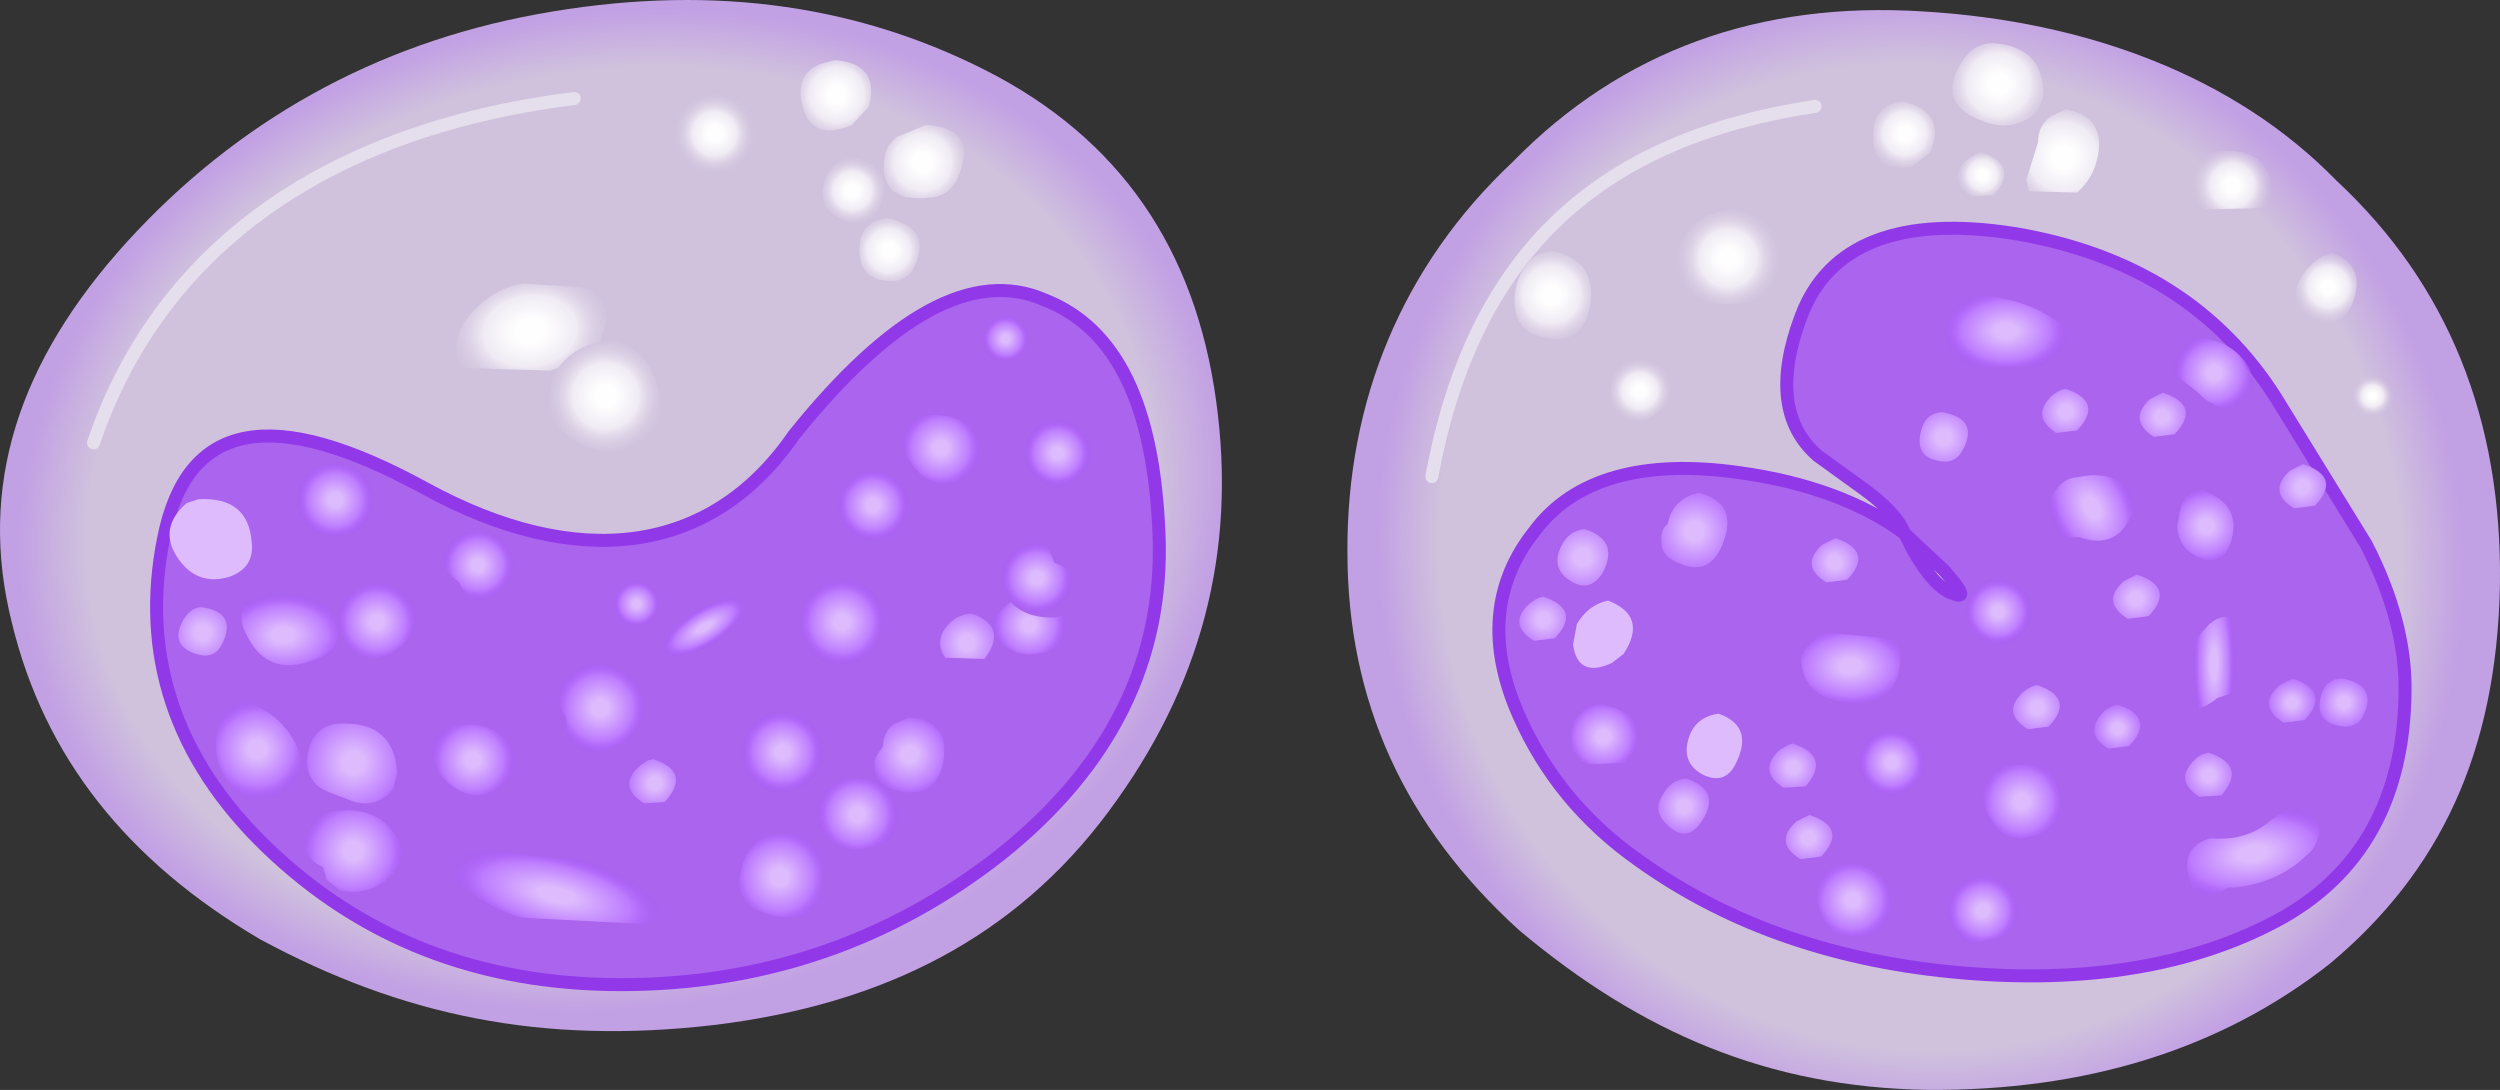 <?xml version="1.0" encoding="UTF-8"?>
<svg xmlns="http://www.w3.org/2000/svg" xmlns:xlink="http://www.w3.org/1999/xlink" font-family="'Liberation Sans', Arial" viewBox="0 0 96.204 41.942">
 <rect x="0" y="0" width="96.204" height="41.942" fill="#333333" stroke="none"/>
 <radialGradient id="d" cx="0" cy="0" r="819.2" gradientTransform="matrix(.017 -.019 .019 .018 73.901 21.441)" xlink:href="#a"/>
 <radialGradient id="e" cx="900" cy="814.5" r="2.1" gradientTransform="translate(-840.3 -803.16)" xlink:href="#b"/>
 <radialGradient id="f" cx="906.8" cy="813.1" r="2.1" gradientTransform="translate(-840.3 -803.16)" xlink:href="#b"/>
 <radialGradient id="g" cx="903.4" cy="818.2" r="1.3" gradientTransform="translate(-840.3 -803.16)" xlink:href="#b"/>
 <radialGradient id="h" cx="905.5" cy="823.6" r="2" gradientTransform="translate(-840.3 -803.16)" xlink:href="#c"/>
 <radialGradient id="i" cx="901.2" cy="824.6" r="1.9" gradientTransform="translate(-840.3 -803.16)" xlink:href="#c"/>
 <radialGradient id="j" cx="61.4" cy="120.7" gradientTransform="matrix(3.78 0 0 3.78 -170.5 -431.66)" xlink:href="#c"/>
 <radialGradient id="k" cx="899.7" cy="827" r="1.5" gradientTransform="translate(-840.3 -803.16)" xlink:href="#c"/>
 <radialGradient id="l" cx="926.2" cy="810.3" r="1.6" gradientTransform="translate(-840.3 -803.16)" xlink:href="#b"/>
 <radialGradient id="m" cx="919.7" cy="809.2" r="2.5" gradientTransform="translate(-840.3 -803.16)" xlink:href="#b"/>
 <radialGradient id="n" cx="917.2" cy="806.4" r="2.3" gradientTransform="translate(-840.3 -803.16)" xlink:href="#b"/>
 <radialGradient id="o" cx="0" cy="0" r="819.2" gradientTransform="matrix(0 .002 -.003 0 77.201 12.741)" xlink:href="#c"/>
 <radialGradient id="p" cx="925.5" cy="817.5" r="1.6" gradientTransform="translate(-840.3 -803.16)" xlink:href="#c"/>
 <radialGradient id="q" cx="913.6" cy="808.3" r="1.6" gradientTransform="translate(-840.3 -803.16)" xlink:href="#b"/>
 <radialGradient id="r" cx="916.6" cy="809.9" r="1.1" gradientTransform="translate(-840.3 -803.16)" xlink:href="#b"/>
 <radialGradient id="s" cx="915.1" cy="820" r="1.7" gradientTransform="translate(-840.3 -803.16)" xlink:href="#c"/>
 <radialGradient id="t" cx="910.9" cy="824.8" r="1.5" gradientTransform="translate(-840.3 -803.16)" xlink:href="#c"/>
 <radialGradient id="u" cx="0" cy="0" r="819.2" gradientTransform="matrix(0 .002 -.003 0 71.201 25.641)" xlink:href="#c"/>
 <radialGradient id="v" cx="917.2" cy="826.7" r="1.3" gradientTransform="translate(-840.3 -803.16)" xlink:href="#c"/>
 <radialGradient id="w" cx="923.5" cy="819.2" r="1.5" gradientTransform="translate(-840.3 -803.16)" xlink:href="#c"/>
 <radialGradient id="x" cx="925.2" cy="823.4" r="1.6" gradientTransform="translate(-840.3 -803.16)" xlink:href="#c"/>
 <radialGradient id="y" cx="919.8" cy="819" r="1.5" gradientTransform="translate(-840.3 -803.16)" xlink:href="#c"/>
 <radialGradient id="z" cx="0" cy="0" r="819.2" gradientTransform="matrix(-.001 .002 -.002 -.002 80.501 19.541)" xlink:href="#c"/>
 <radialGradient id="A" cx="918.7" cy="830.4" r="1.5" gradientTransform="translate(-840.3 -803.16)" xlink:href="#c"/>
 <radialGradient id="B" cx="922.5" cy="826.2" r="1.5" gradientTransform="translate(-840.3 -803.16)" xlink:href="#c"/>
 <radialGradient id="C" cx="0" cy="0" r="819.2" gradientTransform="translate(85.201 25.541) scale(.001 .004)" xlink:href="#c"/>
 <radialGradient id="D" cx="929.9" cy="814.2" r="1.5" gradientTransform="translate(-840.3 -803.16)" xlink:href="#b"/>
 <radialGradient id="E" cx="928.5" cy="830.2" r="1.2" gradientTransform="translate(-840.3 -803.16)" xlink:href="#c"/>
 <radialGradient id="F" cx="930.5" cy="830.2" r="1.3" gradientTransform="translate(-840.3 -803.16)" xlink:href="#c"/>
 <radialGradient id="G" cx="928.9" cy="821.9" r="1.5" gradientTransform="translate(-840.3 -803.16)" xlink:href="#c"/>
 <radialGradient id="H" cx="931.6" cy="818.4" r=".8" gradientTransform="translate(-840.3 -803.16)" xlink:href="#b"/>
 <radialGradient id="I" cx="0" cy="0" r="819.2" gradientTransform="matrix(.001 .002 -.004 .001 86.701 32.841)" xlink:href="#c"/>
 <radialGradient id="J" cx="925.3" cy="833" r="1.4" gradientTransform="translate(-840.3 -803.16)" xlink:href="#c"/>
 <radialGradient id="K" cx="918.1" cy="834" r="1.7" gradientTransform="translate(-840.3 -803.16)" xlink:href="#c"/>
 <radialGradient id="L" cx="921.8" cy="831.2" r="1.2" gradientTransform="translate(-840.3 -803.16)" xlink:href="#c"/>
 <radialGradient id="M" cx="916.6" cy="838.2" r="1.4" gradientTransform="translate(-840.3 -803.16)" xlink:href="#c"/>
 <radialGradient id="N" cx="913.1" cy="832.5" r="1.3" gradientTransform="translate(-840.3 -803.16)" xlink:href="#c"/>
 <radialGradient id="O" cx="909.3" cy="832.7" r="1.4" gradientTransform="translate(-840.3 -803.16)" xlink:href="#c"/>
 <radialGradient id="P" cx="909.9" cy="835.4" r="1.5" gradientTransform="translate(-840.3 -803.16)" xlink:href="#c"/>
 <radialGradient id="Q" cx="911.6" cy="837.8" r="1.6" gradientTransform="translate(-840.3 -803.16)" xlink:href="#c"/>
 <radialGradient id="R" cx="902" cy="831.5" r="1.5" gradientTransform="translate(-840.3 -803.16)" xlink:href="#c"/>
 <radialGradient id="S" cx="62.6" cy="121.8" gradientTransform="matrix(3.78 0 0 3.78 -170.5 -431.66)" xlink:href="#c"/>
 <radialGradient id="T" cx="905.1" cy="834.2" r="1.5" gradientTransform="translate(-840.3 -803.16)" xlink:href="#c"/>
 <radialGradient id="U" cx="0" cy="0" r="819.2" gradientTransform="matrix(.004 .023 -.028 .005 23.901 19.641)" xlink:href="#a"/>
 <radialGradient id="V" cx="879" cy="816.2" r=".9" gradientTransform="translate(-840.3 -803.16)" xlink:href="#c"/>
 <radialGradient id="W" cx="875.8" cy="809.4" r="2.1" gradientTransform="translate(-840.3 -803.16)" xlink:href="#b"/>
 <radialGradient id="X" cx="872.5" cy="806.8" r="2" gradientTransform="translate(-840.3 -803.16)" xlink:href="#b"/>
 <radialGradient id="Y" cx="873.1" cy="810.5" r="1.4" gradientTransform="translate(-840.3 -803.16)" xlink:href="#b"/>
 <radialGradient id="Z" cx="867.8" cy="808.3" r="1.6" gradientTransform="translate(-840.3 -803.16)" xlink:href="#b"/>
 <radialGradient id="aa" cx="0" cy="0" r="819.2" gradientTransform="rotate(60 3.808 27.497) scale(.002)" xlink:href="#b"/>
 <radialGradient id="ab" cx="874.5" cy="812.8" r="1.6" gradientTransform="translate(-840.3 -803.16)" xlink:href="#b"/>
 <radialGradient id="ac" cx="873.9" cy="822.6" r="1.4" gradientTransform="translate(-840.3 -803.16)" xlink:href="#c"/>
 <radialGradient id="ad" cx="876.5" cy="820.4" r="1.6" gradientTransform="translate(-840.3 -803.16)" xlink:href="#c"/>
 <radialGradient id="ae" cx="872.7" cy="827.1" r="1.7" gradientTransform="translate(-840.3 -803.16)" xlink:href="#c"/>
 <radialGradient id="af" cx="0" cy="0" r="819.2" gradientTransform="matrix(0 .001 -.002 .001 27.101 24.141)" xlink:href="#c"/>
 <radialGradient id="ag" cx="881" cy="820.6" r="1.3" gradientTransform="translate(-840.3 -803.16)" xlink:href="#c"/>
 <radialGradient id="ah" cx="880.2" cy="825.4" r="1.4" gradientTransform="translate(-840.3 -803.16)" xlink:href="#c"/>
 <radialGradient id="ai" cx="879.9" cy="827.2" r="1.5" gradientTransform="translate(-840.3 -803.16)" xlink:href="#c"/>
 <radialGradient id="aj" cx="877.5" cy="827.9" r="1.7" gradientTransform="translate(-840.3 -803.16)" xlink:href="#c"/>
 <radialGradient id="ak" cx="875.3" cy="832.2" r="1.8" gradientTransform="translate(-840.3 -803.16)" xlink:href="#c"/>
 <radialGradient id="al" cx="870.4" cy="832.1" r="1.6" gradientTransform="translate(-840.3 -803.16)" xlink:href="#c"/>
 <radialGradient id="am" cx="873.3" cy="834.5" r="1.6" gradientTransform="translate(-840.3 -803.16)" xlink:href="#c"/>
 <radialGradient id="an" cx="870.3" cy="836.9" r="1.9" gradientTransform="translate(-840.3 -803.16)" xlink:href="#c"/>
 <radialGradient id="ao" cx="0" cy="0" r="819.2" gradientTransform="matrix(.001 .003 -.004 .001 20.401 12.741)" xlink:href="#b"/>
 <radialGradient id="ap" cx="863.6" cy="818.4" r="2.4" gradientTransform="translate(-840.3 -803.16)" xlink:href="#b"/>
 <radialGradient id="aq" cx="853.2" cy="822.4" r="1.5" gradientTransform="translate(-840.3 -803.16)" xlink:href="#c"/>
 <radialGradient id="ar" cx="47.3" cy="119.7" gradientTransform="matrix(3.78 0 0 3.78 -170.5 -431.66)" xlink:href="#c"/>
 <radialGradient id="as" cx="0" cy="0" r="819.2" gradientTransform="matrix(0 .002 -.003 0 10.901 24.441)" xlink:href="#c"/>
 <radialGradient id="at" cx="848.1" cy="827.5" r="1.7" gradientTransform="translate(-840.3 -803.16)" xlink:href="#c"/>
 <radialGradient id="au" cx="854.8" cy="827.1" r="1.6" gradientTransform="translate(-840.3 -803.16)" xlink:href="#c"/>
 <radialGradient id="av" cx="858.7" cy="824.9" r="1.4" gradientTransform="translate(-840.3 -803.16)" xlink:href="#c"/>
 <radialGradient id="aw" cx="864.8" cy="826.4" r=".9" gradientTransform="translate(-840.3 -803.16)" xlink:href="#c"/>
 <radialGradient id="ax" cx="863.4" cy="830.4" r="1.8" gradientTransform="translate(-840.3 -803.16)" xlink:href="#c"/>
 <radialGradient id="ay" cx="865.5" cy="833.3" r="1.4" gradientTransform="translate(-840.3 -803.16)" xlink:href="#c"/>
 <radialGradient id="az" cx="858.5" cy="832.4" r="1.7" gradientTransform="translate(-840.3 -803.16)" xlink:href="#c"/>
 <radialGradient id="aA" cx="0" cy="0" r="819.2" gradientTransform="matrix(0 .002 -.005 -.001 21.401 34.441)" xlink:href="#c"/>
 <radialGradient id="aB" cx="853.9" cy="832.5" r="2.4" gradientTransform="translate(-840.3 -803.16)" xlink:href="#c"/>
 <radialGradient id="aC" cx="850.2" cy="832" r="2" gradientTransform="translate(-840.3 -803.16)" xlink:href="#c"/>
 <radialGradient id="aD" cx="853.9" cy="835.9" r="2.1" gradientTransform="translate(-840.3 -803.16)" xlink:href="#c"/>
 <linearGradient id="a" gradientUnits="userSpaceOnUse">
  <stop offset=".886" stop-color="#d0c2dd"/>
  <stop offset="1" stop-color="#c2a0e4"/>
 </linearGradient>
 <linearGradient id="b" gradientUnits="userSpaceOnUse">
  <stop offset=".176" stop-color="#fefefe"/>
  <stop offset=".529" stop-color="#f0ebf4"/>
  <stop offset="1" stop-color="#d0c2dd" stop-opacity="0"/>
 </linearGradient>
 <linearGradient id="c" gradientUnits="userSpaceOnUse">
  <stop offset=".176" stop-color="#ddbbfd"/>
  <stop offset=".702" stop-color="#bd7bff"/>
  <stop offset="1" stop-color="#aa54ff" stop-opacity="0"/>
 </linearGradient>
 <path fill="url(#d)" d="M58.201 6.24c4.2-4.3 9.5-6.2 15.8-5.8 6.3.37 12 2.5 15.9 6.5 4.3 4 6.4 9.2 6.3 15.6-.13 6.4-2.3 11-6.55 14.55-4.2 3.3-9.4 4.9-15.5 4.85-6.1-.1-11-2.2-15.7-6.15-4.4-4-6.6-8.8-6.6-14.55-.03-5.8 2.1-11 6.35-15z"/>
 <path fill="#aa64ed" stroke="#9139e9" stroke-width=".5" d="M74.801 21.941c.73.83.85 1.1.35.9-.5-.17-1-.73-1.55-1.7l-.3-.6zm-1.5-1.4c-1.6-1.2-3.8-2-6.35-2.35-3.7-.53-6.4.22-7.9 2.25-1.6 2-1.8 4.4-.6 7.1.97 2.2 2.5 4.1 4.65 5.6 3.5 2.5 7.7 3.9 12.45 4.3s8.8-.27 12.05-2 4.9-4.7 4.95-8.8c.03-1.8-.47-3.7-1.5-5.7l-3.45-5.6c-2.2-3.5-5.6-5.6-10.05-6.35-4.4-.7-7.2.37-8.25 3.2-.9 2.4-.68 4.2.65 5.35l1.8 1.3c.77.57 1.3 1.1 1.55 1.7z" stroke-linecap="round" stroke-linejoin="round"/>
 <path fill="url(#e)" d="M61.181 11.811c-.2 1.03-.82 1.42-1.85 1.15-.7-.17-1.05-.62-1.05-1.35 0-.43.1-.83.3-1.2.27-.47.65-.72 1.15-.75 1.17.23 1.65.95 1.45 2.15z"/>
 <path fill="url(#f)" d="M66.331 8.11l.55-.05c1.3.33 1.83 1.13 1.6 2.4-.13.57-.47.93-1 1.1-1.17.33-2.1.12-2.8-.65l-.15-.4c-.13-1.3.47-2.1 1.8-2.4z"/>
 <path fill="url(#g)" d="M61.981 15.061c0-.77.38-1.18 1.15-1.25 1.1.27 1.42.88.95 1.85l-.75.55c-.9.07-1.35-.32-1.35-1.15z"/>
 <path fill="url(#h)" d="M65.381 18.961c1.03.27 1.33.93.9 2-.37.9-1 1.1-1.9.6-.33-.17-.48-.45-.45-.85 0-.23.08-.42.25-.55.1-.57.43-.95 1-1.15z"/>
 <path fill="url(#i)" d="M60.081 21.011c.2-.4.5-.62.9-.65.93.3 1.15.88.65 1.75-.3.43-.67.53-1.1.3-.6-.33-.75-.8-.45-1.4z"/>
 <path fill="url(#j)" d="M60.681 24.011c.3-.5.7-.8 1.2-.9 1.03.4 1.23 1.08.6 2.05l-.45.35c-.87.4-1.37.17-1.5-.7z"/>
 <path fill="url(#k)" d="M59.831 24.561l-.8.1c-.7-.43-.75-.92-.15-1.45.17-.13.33-.22.5-.25 1 .33 1.15.87.45 1.6z"/>
 <path fill="url(#l)" d="M85.481 5.81c1.2-.07 1.85.42 1.95 1.45 0 .33-.13.58-.4.75l-2.2.05c-.43-.23-.6-.63-.5-1.2.1-.67.48-1.02 1.15-1.05z"/>
 <path fill="url(#m)" d="M79.931 7.41l-1.85-.05-.1-.45.45-1.45c0-.53.25-.9.75-1.1l.3-.15c1.1.2 1.5.87 1.2 2-.13.47-.38.87-.75 1.2z"/>
 <path fill="url(#n)" d="M78.381 4.31c-.63.57-1.37.67-2.2.3-1.1-.43-1.33-1.17-.7-2.2.27-.47.65-.72 1.15-.75 1.37.07 2.03.75 2 2.05z"/>
 <path fill="url(#o)" d="M79.531 12.811c0 .77-.38 1.2-1.15 1.3h-2.55c-.47-.03-.75-.27-.85-.7-.23-1.1.18-1.78 1.25-2.05 1.2.1 2.25.48 3.15 1.15z"/>
 <path fill="url(#p)" d="M84.381 12.961c1.3.07 2.12.7 2.45 1.9l-.15.5c-.73.53-1.45.43-2.15-.3l-.65-.5c-.33-.17-.47-.45-.4-.85.13-.47.43-.72.9-.75z"/>
 <path fill="url(#q)" d="M72.081 5.21c0-.8.38-1.23 1.15-1.3 1.13.27 1.48.92 1.05 1.95l-.7.55c-1 .17-1.5-.23-1.5-1.2z"/>
 <path fill="url(#r)" d="M75.881 7.56c-.7-.43-.75-.92-.15-1.45l.35-.2.15-.05c1 .33 1.17.88.5 1.65z"/>
 <path fill="url(#s)" d="M73.931 16.561c.1-.43.37-.67.8-.7.97.17 1.23.65.8 1.45-.17.33-.42.48-.75.45-.77-.07-1.05-.47-.85-1.2z"/>
 <path fill="url(#t)" d="M70.631 20.711c1 .33 1.15.87.45 1.6l-.8.1c-.7-.43-.75-.92-.15-1.45z"/>
 <path fill="url(#u)" d="M69.531 24.911c.27-.33.58-.52.95-.55l2.15.2c.37.13.53.42.5.85-.07 1.23-.78 1.77-2.15 1.6-.97-.1-1.52-.57-1.65-1.4-.07-.27 0-.5.2-.7z"/>
 <path fill="url(#v)" d="M76.631 22.111c1.2.03 1.72.6 1.55 1.7l-.2.5c-.63.8-1.28.85-1.95.15l-.3-.5c-.37-.97-.07-1.58.9-1.85z"/>
 <path fill="url(#w)" d="M83.231 15.111c1 .33 1.15.87.45 1.6l-.8.1c-.67-.43-.72-.92-.15-1.45z"/>
 <path fill="url(#x)" d="M83.931 19.461c.17-.37.43-.57.8-.6 1.07.37 1.43 1.05 1.1 2.05-.23.63-.67.8-1.3.5-.47-.23-.72-.62-.75-1.15z"/>
 <path fill="url(#y)" d="M79.931 16.561l-.8.1c-.67-.43-.72-.92-.15-1.45.17-.13.33-.22.5-.25 1 .33 1.15.87.45 1.6z"/>
 <path fill="url(#z)" d="M79.181 18.761c.23-.27.5-.4.8-.4.73-.17 1.35-.05 1.85.35.33.27.42.58.25.95-.37 1.03-1.07 1.37-2.1 1-.9.13-1.28-.23-1.15-1.1.03-.3.15-.57.35-.8z"/>
 <path fill="url(#A)" d="M78.381 26.361c1 .33 1.15.87.45 1.6l-.8.1c-.7-.43-.75-.92-.15-1.45.17-.13.33-.22.5-.25z"/>
 <path fill="url(#B)" d="M82.681 23.711l-.8.1c-.7-.43-.75-.92-.15-1.45l.5-.25c1 .33 1.15.87.45 1.6z"/>
 <path fill="url(#C)" d="M85.731 23.711c1.1-.07 1.53.37 1.3 1.3l-.2.4c-.13.63-.48 1.07-1.05 1.3l-.45.15c-.87.7-1.5.53-1.9-.5-.1-.23-.07-.45.1-.65l.75-.85.6-.7c.23-.27.52-.42.85-.45z"/>
 <path fill="url(#D)" d="M89.081 12.261c-.73-.27-.93-.75-.6-1.45.3-.57.72-.93 1.25-1.1.9.33 1.17.98.8 1.95-.23.63-.72.83-1.45.6z"/>
 <path fill="url(#E)" d="M88.231 26.111c1 .33 1.15.87.45 1.6l-.8.1c-.7-.43-.75-.92-.15-1.45z"/>
 <path fill="url(#F)" d="M90.131 26.111c.93.17 1.2.65.8 1.45-.13.27-.37.4-.7.4-.83-.07-1.13-.48-.9-1.25.13-.4.4-.6.8-.6z"/>
 <path fill="url(#G)" d="M89.081 19.461l-.8.1c-.7-.43-.75-.92-.15-1.45l.5-.25c1 .33 1.15.87.45 1.6z"/>
 <path fill="url(#H)" d="M90.881 16.061c-.7-.43-.75-.92-.15-1.45l.5-.25c1 .33 1.15.87.45 1.6z"/>
 <path fill="url(#I)" d="M88.931 32.761l-.5.45c-.8.6-1.7.92-2.7.95-.9.57-1.42.33-1.55-.7-.07-.47.1-.82.5-1.05.17-.1.32-.15.45-.15.87.07 1.6-.15 2.2-.65.33-.27.68-.43 1.05-.5.93.3 1.12.85.55 1.65z"/>
 <path fill="url(#J)" d="M85.481 30.611l-.85.05c-.67-.43-.72-.92-.15-1.45.1-.1.22-.17.35-.2l.15-.05c1 .33 1.17.88.5 1.65z"/>
 <path fill="url(#K)" d="M77.381 29.461c1.37-.17 2 .37 1.9 1.6-.03.47-.28.8-.75 1-.8.37-1.42.23-1.85-.4-.63-.93-.47-1.65.5-2.15z"/>
 <path fill="url(#L)" d="M81.481 27.111c1 .33 1.15.87.45 1.6l-.8.1c-.67-.4-.72-.88-.15-1.45.17-.13.33-.22.5-.25z"/>
 <path fill="url(#M)" d="M77.881 34.811c-.13.83-.62 1.28-1.45 1.35l-.25.1c-.8.43-1.3.22-1.5-.65-.17-.63-.02-1.18.45-1.65.2-.17.4-.25.6-.25.8-.23 1.45-.08 1.95.45.2.17.27.38.2.65z"/>
 <path fill="url(#N)" d="M72.031 30.661c-.57-.23-.82-.65-.75-1.25.13-1 .7-1.57 1.7-1.7 1.13.2 1.57.85 1.3 1.95-.3 1.13-1.05 1.47-2.25 1z"/>
 <path fill="url(#O)" d="M69.481 30.261l-.85.05c-.67-.43-.72-.92-.15-1.45l.35-.2.15-.05c1 .33 1.17.88.5 1.65z"/>
 <path fill="url(#P)" d="M70.081 32.961l-.8.1c-.7-.43-.75-.92-.15-1.45l.5-.25c1 .33 1.15.87.45 1.6z"/>
 <path fill="url(#Q)" d="M70.781 33.311l.35-.1c1.23.17 1.77.85 1.6 2.05-.03.43-.27.68-.7.75-1.27.2-1.97-.28-2.1-1.45-.1-.63.18-1.05.85-1.25z"/>
 <path fill="url(#R)" d="M62.481 29.361l-1.35.05c-.4-.17-.62-.45-.65-.85-.07-.8.27-1.28 1-1.45 1.27.13 1.75.72 1.45 1.75z"/>
 <path fill="url(#S)" d="M64.931 28.611c.13-.67.53-1.05 1.2-1.15.93.33 1.15.98.65 1.95-.27.53-.68.67-1.25.4-.5-.27-.7-.67-.6-1.2z"/>
 <path fill="url(#T)" d="M65.481 31.611c-.37.57-.8.62-1.3.15-.43-.37-.48-.78-.15-1.25.2-.33.48-.52.85-.55.93.3 1.13.85.6 1.65z"/>
 <path fill="none" stroke="#e5deed" stroke-width=".5" d="M55.101 18.341c1.6-8.7 6.5-13 14.75-14.25" stroke-linecap="round" stroke-linejoin="round"/>
 <path fill="url(#U)" d="M46.801 15.441c.8 5.8-.58 11-4.15 15.8s-8.6 7.4-15.15 8.2c-6.6.77-12-.33-17.5-3.3-5.1-3-8.3-7-9.55-12.2-1.3-5.2.22-10 4.45-14.65 4.2-4.6 9.5-7.6 15.8-8.75 6.3-1.15 12-.48 17.2 2.15 5.2 2.63 8.1 6.9 8.9 12.75z"/>
 <path fill="#aa64ed" stroke="#9139e9" stroke-width=".5" d="M40.201 11.541c2.8 1.1 4.2 4.1 4.4 9s-1.9 9-6.1 12.35c-4.2 3.3-9.1 5-14.6 5s-10-1.8-13.6-5.25c-3.6-3.45-4.9-7.5-4-11.95.9-4.5 4.2-5.1 10.05-1.9s11 2.6 14.2-2.05c3.7-4.6 6.9-6.4 9.65-5.2z" stroke-linecap="round" stroke-linejoin="round"/>
 <path fill="url(#V)" d="M37.981 12.561c.17-.27.38-.42.65-.45.93.17 1.18.65.75 1.45-.17.3-.42.42-.75.35-.87-.17-1.08-.62-.65-1.35z"/>
 <path fill="url(#W)" d="M34.031 6.11c.03-.33.2-.62.5-.85l1.1-.45c1.3.07 1.73.68 1.3 1.85-.2.6-.6.92-1.2.95-1.27.13-1.83-.37-1.7-1.5z"/>
 <path fill="url(#X)" d="M32.131 2.31c1.17.1 1.6.7 1.3 1.8l-.65.7c-1.13.47-1.78.13-1.95-1-.1-.67.15-1.12.75-1.35z"/>
 <path fill="url(#Y)" d="M32.881 6.06c1.07.27 1.4.88 1 1.85-.27.6-.7.8-1.3.6-.8-.27-1.08-.78-.85-1.55.2-.57.58-.87 1.15-.9z"/>
 <path fill="url(#Z)" d="M29.081 5.66c-.03.67-.4 1.03-1.1 1.1-1.33.1-2.03-.43-2.1-1.6-.07-.93.35-1.47 1.25-1.6 1.4.03 2.05.73 1.95 2.1z"/>
 <path fill="url(#aa)" d="M28.081 11.161c-.77-.47-.88-1.03-.35-1.7.2-.3.45-.55.75-.75s.6-.3.9-.3c1.17-.23 1.83.18 2 1.25.07.5-.08.92-.45 1.25-.83.8-1.78.88-2.85.25z"/>
 <path fill="url(#ab)" d="M35.181 10.261c-.13.33-.4.52-.8.55-.93.03-1.37-.42-1.3-1.35.03-.6.35-.95.95-1.05h.2c1.1.27 1.42.88.95 1.85z"/>
 <path fill="url(#ac)" d="M34.881 19.961c-.13.4-.4.65-.8.75-.8.23-1.38.03-1.75-.6a.976.976 0 01-.1-.75c.17-.7.58-1.12 1.25-1.25 1.23.13 1.7.75 1.4 1.85z"/>
 <path fill="url(#ad)" d="M35.731 15.961c1.37-.03 2.02.55 1.95 1.75l-.2.4c-1.1.8-1.97.6-2.6-.6l-.1-.4c0-.67.32-1.05.95-1.15z"/>
 <path fill="url(#ae)" d="M31.081 23.111c.23-.47.58-.72 1.05-.75 1-.2 1.58.15 1.75 1.05.13.83-.1 1.48-.7 1.95l-.3.15c-1.17.2-1.83-.18-2-1.15-.07-.43 0-.85.2-1.25z"/>
 <path fill="url(#af)" d="M27.231 22.711c1.1-.07 1.53.4 1.3 1.4l-.5.75c-.53.47-1.15.67-1.85.6-.43-.03-.65-.27-.65-.7.03-.77.38-1.37 1.05-1.8.23-.13.45-.22.65-.25z"/>
 <path fill="url(#ag)" d="M39.331 16.861c.03-.17.15-.28.35-.35.33-.2.65-.33.95-.4 1.27-.03 1.72.52 1.35 1.65-.27.9-.85 1.2-1.75.9s-1.2-.9-.9-1.8z"/>
 <path fill="url(#ah)" d="M38.881 23.161l-.55-1.05c-.23-.77.03-1.23.8-1.4.77-.13 1.23.15 1.4.85l.05.1c1.07.4 1.23 1.03.5 1.9l-.15.1-.3.1c-.77.03-1.35-.17-1.75-.6z"/>
 <path fill="url(#ai)" d="M40.931 23.661l.05.25c.1.6-.12.98-.65 1.15-.83.27-1.48.1-1.95-.5-.23-.3-.23-.62 0-.95l.5-.45c.4.43.98.63 1.75.6z"/>
 <path fill="url(#aj)" d="M36.381 25.311c-.23-.3-.27-.63-.1-1 .27-.43.63-.67 1.1-.7.97.33 1.13.92.5 1.75z"/>
 <path fill="url(#ak)" d="M34.981 27.611c1.1.07 1.53.67 1.3 1.8-.2.93-.8 1.27-1.8 1-.67-.17-.93-.58-.8-1.25l.3-.45c0-.33.13-.62.4-.85z"/>
 <path fill="url(#al)" d="M31.581 29.711c-.27.77-.83 1.03-1.7.8-1.13-.27-1.55-.95-1.25-2.05.07-.27.22-.48.45-.65l.65-.45.4-.15c1.07 0 1.6.53 1.6 1.6z"/>
 <path fill="url(#am)" d="M32.631 29.961c1.4-.07 2.07.52 2 1.75l-.35.55c-1.13.67-2.05.53-2.75-.4-.27-.3-.3-.63-.1-1 .27-.5.67-.8 1.2-.9z"/>
 <path fill="url(#an)" d="M30.631 32.111c.87.37 1.18 1.08.95 2.15-.23.9-.88 1.22-1.95.95-1.1-.3-1.43-1-1-2.1.3-.77.9-1.1 1.8-1z"/>
 <path fill="url(#ao)" d="M21.481 14.161l-.3.1-3.35-.1c-.13-.07-.22-.2-.25-.4-.1-.77.18-1.43.85-2 .5-.47 1.07-.75 1.7-.85l2.3.15c.8.27 1.07.82.8 1.65l-.15.45-.25.05c-.6.2-1.05.52-1.35.95z"/>
 <path fill="url(#ap)" d="M23.081 13.161l.55-.1c.9.3 1.47.93 1.7 1.9.3 1.27-.18 2.05-1.45 2.35l-.7.05c-.7-.13-1.27-.45-1.7-.95-.23-.27-.35-.6-.35-1 0-.5.12-.92.35-1.25.3-.43.75-.75 1.35-.95z"/>
 <path fill="url(#aq)" d="M12.131 17.861c1.07-.2 1.87.07 2.4.8.13.2.15.43.05.7-.43 1.07-1.22 1.47-2.35 1.2l-.6-.3c-.43-.37-.62-.83-.55-1.4.07-.6.42-.93 1.05-1z"/>
 <path fill="url(#ar)" d="M7.63 19.211c1.27-.07 1.95.47 2.05 1.6.1.7-.2 1.17-.9 1.4-.73.2-1.33.02-1.8-.55-.67-.83-.6-1.6.2-2.3z"/>
 <path fill="url(#as)" d="M9.38 23.211c.2-.47.53-.72 1-.75.3 0 .57.12.8.35 1.03.1 1.63.58 1.8 1.45.07.43-.1.75-.5.95-1.43.73-2.45.43-3.05-.9-.17-.37-.18-.73-.05-1.1zm1.8-.4l.05.05z"/>
 <path fill="url(#at)" d="M8.53 24.811c-.17.33-.43.47-.8.4-.87-.2-1.08-.67-.65-1.4.17-.27.38-.42.65-.45.97.13 1.23.62.8 1.45z"/>
 <path fill="url(#au)" d="M14.731 22.461c1.2.2 1.58.82 1.15 1.85l-.35.5c-1 .8-1.8.68-2.4-.35l-.1-.35c-.1-.9.33-1.43 1.3-1.6z"/>
 <path fill="url(#av)" d="M17.881 20.361c1.23-.03 1.88.5 1.95 1.6l-.2.6c-.57.83-1.18.87-1.85.1l-.1-.25c-.83-.57-.92-1.17-.25-1.8.13-.13.28-.22.45-.25z"/>
 <path fill="url(#aw)" d="M24.931 24.011l-.8.05c-.7-.43-.75-.92-.15-1.45.17-.13.33-.22.5-.25 1 .33 1.15.88.45 1.65z"/>
 <path fill="url(#ax)" d="M22.481 25.611c1.37-.13 2.13.37 2.3 1.5l-.15.8c-.57.73-1.27 1.08-2.1 1.05-.37-.03-.6-.25-.7-.65l-.05-.7c-.3-.37-.38-.77-.25-1.2.17-.47.48-.73.95-.8z"/>
 <path fill="url(#ay)" d="M25.131 29.211c1 .33 1.15.88.45 1.65l-.8.05c-.7-.43-.75-.92-.15-1.45l.3-.2z"/>
 <path fill="url(#az)" d="M19.731 28.861c.2.4.13.78-.2 1.15-.7.73-1.45.78-2.25.15l-.35-.35-.3-.65c-.13-.7.15-1.1.85-1.2 1.03-.23 1.78.07 2.25.9z"/>
 <path fill="url(#aA)" d="M20.981 33.011l2.95.15c1.07.17 1.57.73 1.5 1.7-.03.4-.23.63-.6.7l-4.8-.25c-.93-.3-1.73-.75-2.4-1.35a.562.562 0 01-.15-.6c.13-.47.43-.72.9-.75z"/>
 <path fill="url(#aB)" d="M12.881 27.861c1.53-.13 2.33.5 2.4 1.9l-.15.6c-.47.57-1.05.7-1.75.4l-.65-.25c-.67-.23-.97-.7-.9-1.4s.42-1.12 1.05-1.25z"/>
 <path fill="url(#aC)" d="M11.531 29.011c.17 1-.27 1.58-1.3 1.75-.6.07-1.07-.12-1.4-.55-.67-1-.7-2-.1-3 .1-.17.27-.25.5-.25.93.2 1.65.75 2.15 1.65z"/>
 <path fill="url(#aD)" d="M12.881 31.211c1.3-.17 2.17.32 2.6 1.45l-.1.6c-.57.87-1.33 1.2-2.3 1l-.5-.4-.15-.5c-.6-.23-.8-.67-.6-1.3l.45-.6c.17-.17.37-.25.6-.25z"/>
 <path fill="none" stroke="#e5deed" stroke-width=".5" d="M3.6 17.041c2.4-7.1 8.5-12 18.5-13.25" stroke-linecap="round" stroke-linejoin="round"/>
</svg>

